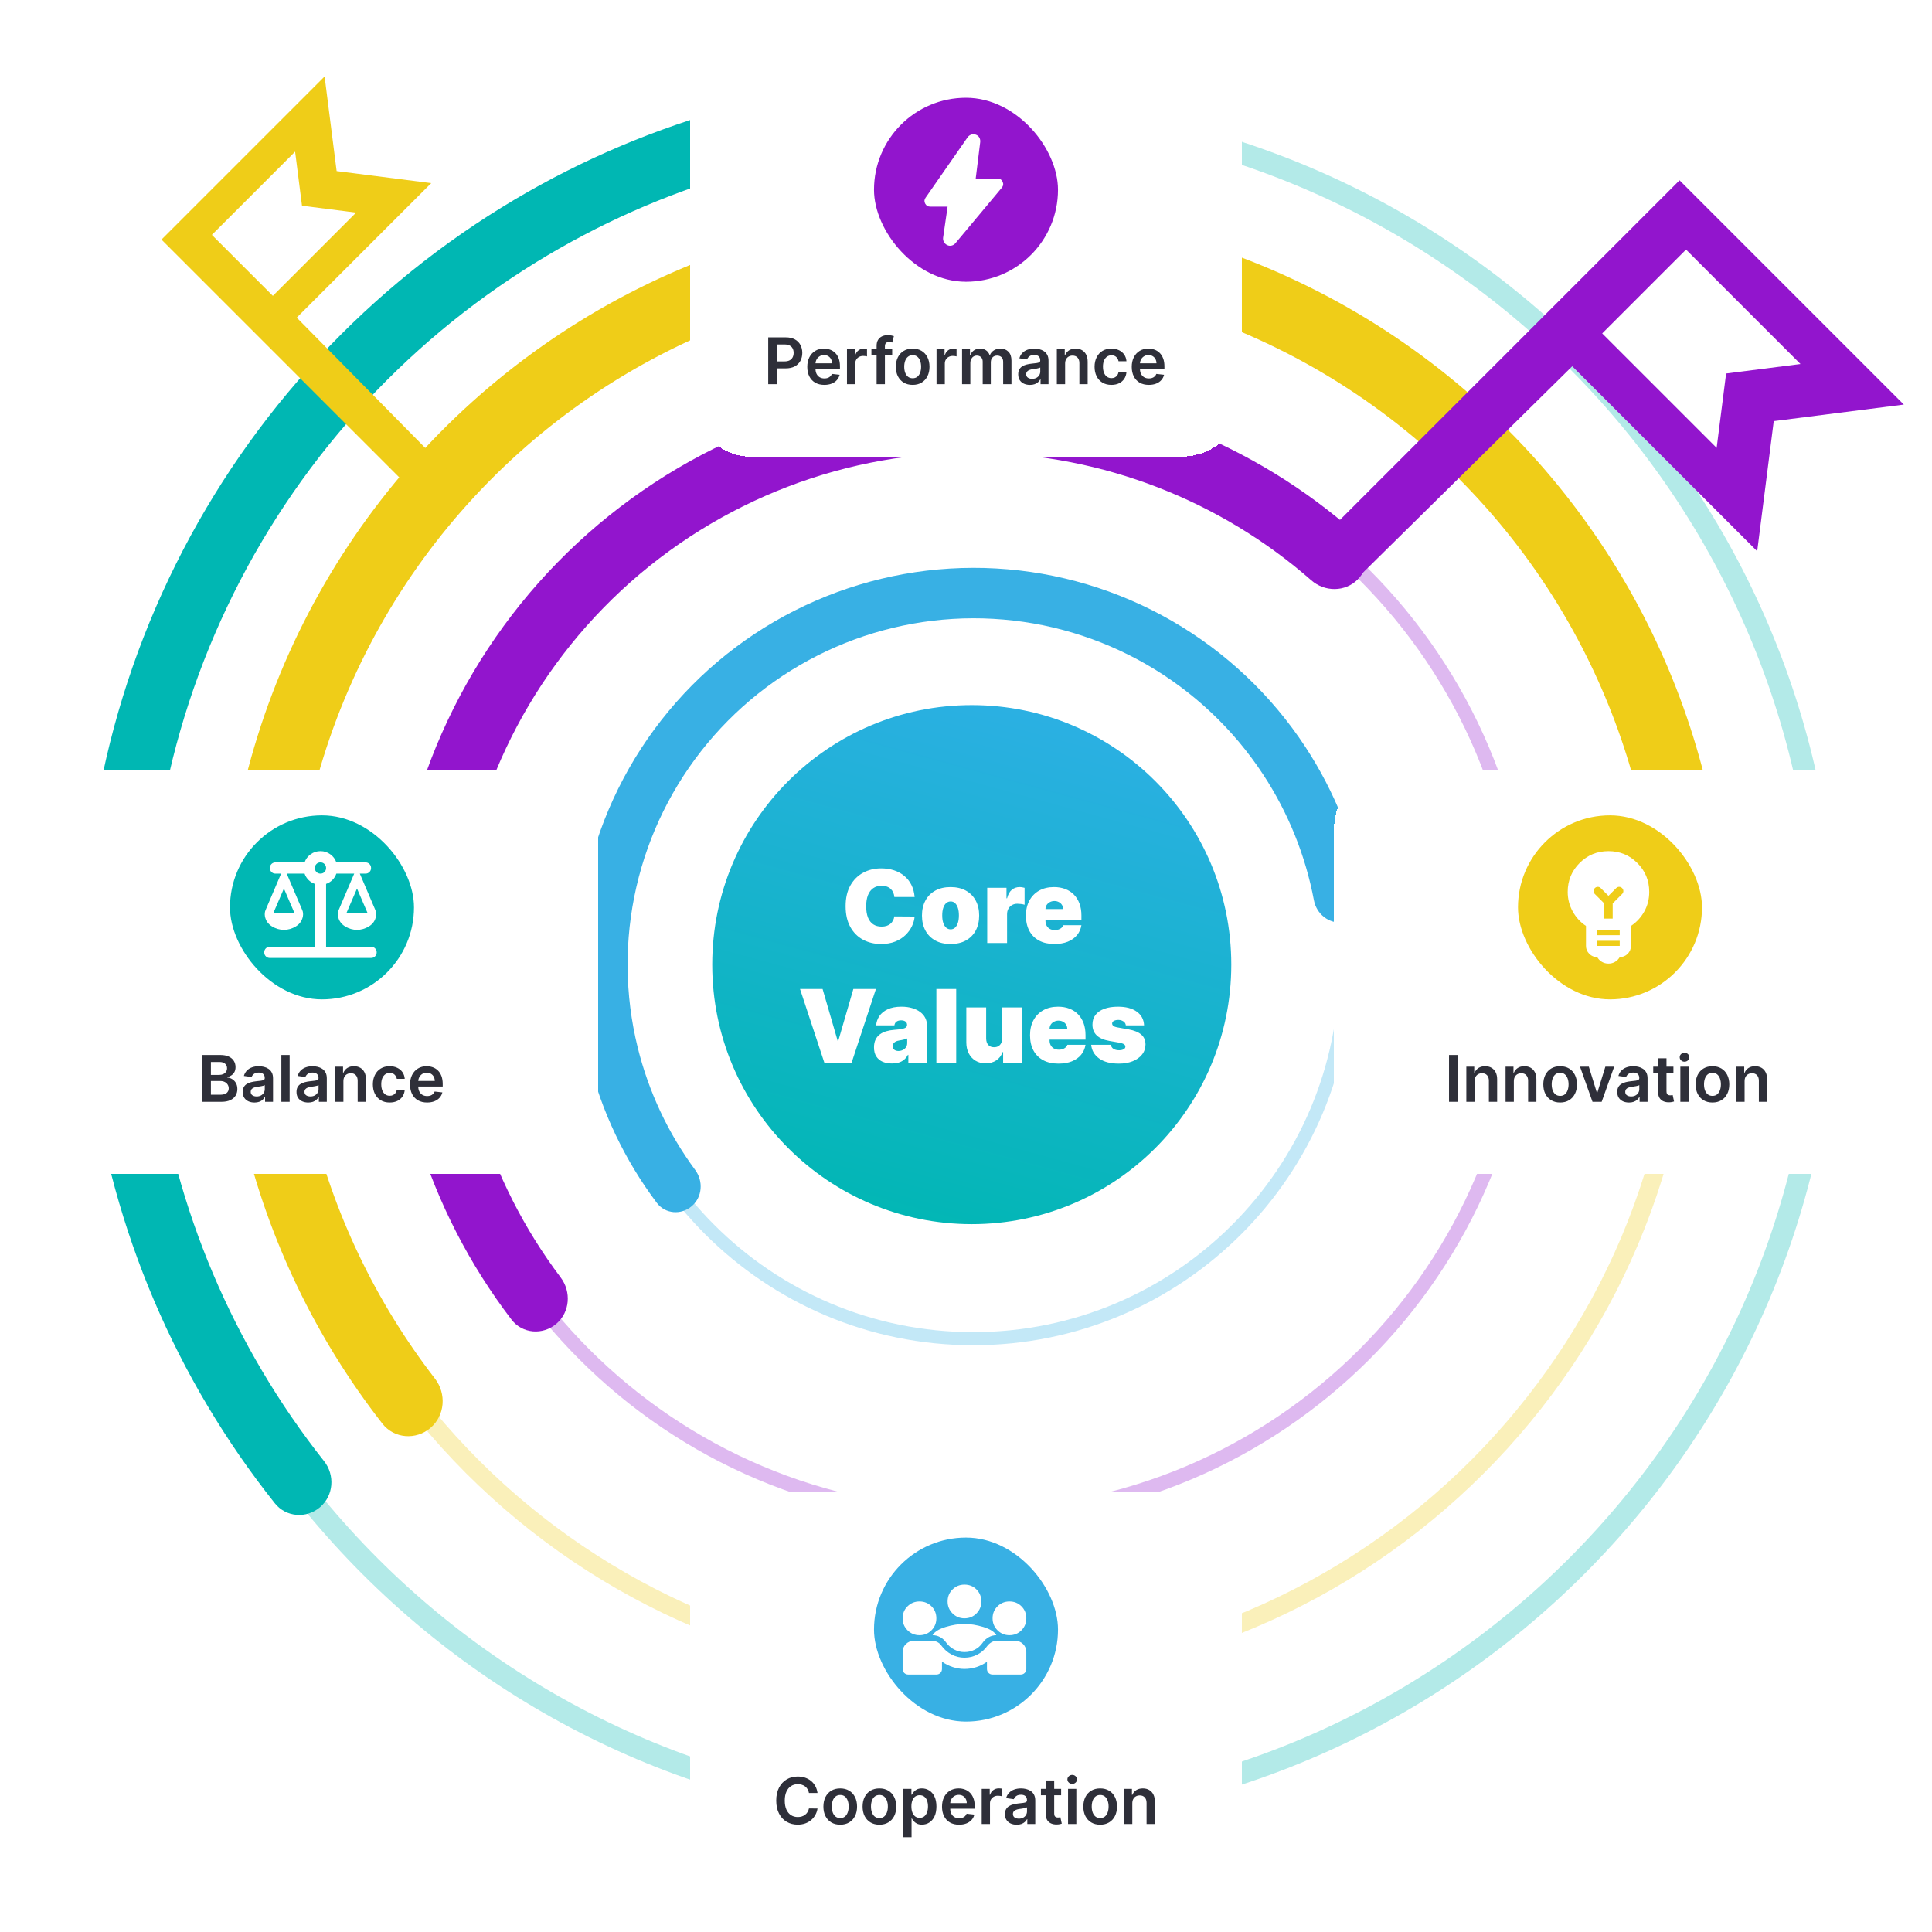<svg width="420" height="420" viewBox="0 0 420 420" fill="none" xmlns="http://www.w3.org/2000/svg">
<circle cx="211.253" cy="209.701" r="56.418" fill="url(#paint0_linear_7160_72576)"/>
<path d="M198.83 195H194.424C194.393 194.635 194.309 194.305 194.174 194.008C194.044 193.711 193.861 193.456 193.627 193.242C193.398 193.023 193.119 192.857 192.791 192.742C192.463 192.622 192.09 192.562 191.674 192.562C190.945 192.562 190.327 192.74 189.822 193.094C189.322 193.448 188.942 193.956 188.682 194.617C188.426 195.279 188.299 196.073 188.299 197C188.299 197.979 188.429 198.799 188.689 199.461C188.955 200.117 189.338 200.612 189.838 200.945C190.338 201.273 190.939 201.437 191.643 201.437C192.044 201.437 192.403 201.388 192.721 201.289C193.038 201.185 193.314 201.036 193.549 200.844C193.783 200.651 193.973 200.419 194.119 200.148C194.27 199.872 194.372 199.562 194.424 199.219L198.83 199.25C198.778 199.927 198.588 200.617 198.26 201.32C197.932 202.018 197.465 202.664 196.861 203.258C196.262 203.846 195.52 204.32 194.635 204.68C193.749 205.039 192.721 205.219 191.549 205.219C190.08 205.219 188.762 204.904 187.596 204.273C186.434 203.643 185.515 202.716 184.838 201.492C184.166 200.268 183.83 198.771 183.83 197C183.83 195.219 184.174 193.719 184.861 192.5C185.549 191.276 186.476 190.352 187.643 189.727C188.809 189.096 190.111 188.781 191.549 188.781C192.559 188.781 193.489 188.919 194.338 189.195C195.187 189.471 195.932 189.875 196.572 190.406C197.213 190.932 197.729 191.581 198.119 192.352C198.51 193.122 198.747 194.005 198.83 195ZM206.645 205.219C205.342 205.219 204.228 204.961 203.301 204.445C202.374 203.924 201.663 203.201 201.168 202.273C200.673 201.341 200.426 200.26 200.426 199.031C200.426 197.802 200.673 196.724 201.168 195.797C201.663 194.865 202.374 194.141 203.301 193.625C204.228 193.104 205.342 192.844 206.645 192.844C207.947 192.844 209.061 193.104 209.988 193.625C210.915 194.141 211.626 194.865 212.121 195.797C212.616 196.724 212.863 197.802 212.863 199.031C212.863 200.26 212.616 201.341 212.121 202.273C211.626 203.201 210.915 203.924 209.988 204.445C209.061 204.961 207.947 205.219 206.645 205.219ZM206.676 202.031C207.04 202.031 207.355 201.909 207.621 201.664C207.887 201.419 208.092 201.07 208.238 200.617C208.384 200.164 208.457 199.625 208.457 199C208.457 198.37 208.384 197.831 208.238 197.383C208.092 196.93 207.887 196.581 207.621 196.336C207.355 196.091 207.04 195.969 206.676 195.969C206.29 195.969 205.96 196.091 205.684 196.336C205.408 196.581 205.197 196.93 205.051 197.383C204.905 197.831 204.832 198.37 204.832 199C204.832 199.625 204.905 200.164 205.051 200.617C205.197 201.07 205.408 201.419 205.684 201.664C205.96 201.909 206.29 202.031 206.676 202.031ZM214.613 205V193H218.801V195.281H218.926C219.145 194.437 219.491 193.82 219.965 193.43C220.444 193.039 221.004 192.844 221.645 192.844C221.832 192.844 222.017 192.859 222.199 192.891C222.387 192.917 222.566 192.956 222.738 193.008V196.688C222.525 196.615 222.262 196.56 221.949 196.523C221.637 196.487 221.368 196.469 221.145 196.469C220.723 196.469 220.342 196.565 220.004 196.758C219.671 196.945 219.408 197.211 219.215 197.555C219.022 197.893 218.926 198.292 218.926 198.75V205H214.613ZM229.215 205.219C227.934 205.219 226.829 204.974 225.902 204.484C224.98 203.99 224.27 203.281 223.77 202.359C223.275 201.432 223.027 200.323 223.027 199.031C223.027 197.792 223.277 196.708 223.777 195.781C224.277 194.854 224.983 194.133 225.895 193.617C226.806 193.102 227.882 192.844 229.121 192.844C230.027 192.844 230.848 192.984 231.582 193.266C232.316 193.547 232.944 193.956 233.465 194.492C233.986 195.023 234.387 195.669 234.668 196.43C234.949 197.19 235.09 198.047 235.09 199V200H224.371V197.625H231.121C231.116 197.281 231.027 196.979 230.855 196.719C230.689 196.453 230.462 196.247 230.176 196.102C229.895 195.951 229.574 195.875 229.215 195.875C228.866 195.875 228.546 195.951 228.254 196.102C227.962 196.247 227.728 196.451 227.551 196.711C227.379 196.971 227.288 197.276 227.277 197.625V200.188C227.277 200.573 227.358 200.917 227.52 201.219C227.681 201.521 227.913 201.758 228.215 201.93C228.517 202.102 228.882 202.188 229.309 202.188C229.605 202.188 229.876 202.146 230.121 202.062C230.371 201.979 230.585 201.859 230.762 201.703C230.939 201.542 231.069 201.349 231.152 201.125H235.09C234.954 201.958 234.634 202.682 234.129 203.297C233.624 203.906 232.954 204.38 232.121 204.719C231.293 205.052 230.324 205.219 229.215 205.219ZM178.825 215L182.106 226.281H182.231L185.513 215H190.419L185.138 231H179.2L173.919 215H178.825ZM193.905 231.188C193.14 231.188 192.463 231.063 191.874 230.812C191.291 230.557 190.832 230.172 190.499 229.656C190.166 229.141 189.999 228.484 189.999 227.687C189.999 227.031 190.111 226.471 190.335 226.008C190.559 225.539 190.871 225.156 191.272 224.859C191.674 224.562 192.14 224.336 192.671 224.18C193.207 224.023 193.785 223.922 194.405 223.875C195.077 223.823 195.616 223.76 196.022 223.687C196.434 223.609 196.731 223.503 196.913 223.367C197.095 223.227 197.187 223.042 197.187 222.812V222.781C197.187 222.469 197.067 222.229 196.827 222.062C196.588 221.896 196.28 221.812 195.905 221.812C195.494 221.812 195.158 221.904 194.897 222.086C194.642 222.263 194.489 222.536 194.437 222.906H190.468C190.52 222.177 190.752 221.505 191.163 220.891C191.58 220.271 192.187 219.776 192.983 219.406C193.78 219.031 194.775 218.844 195.968 218.844C196.827 218.844 197.598 218.945 198.28 219.148C198.963 219.346 199.543 219.625 200.022 219.984C200.502 220.339 200.866 220.755 201.116 221.234C201.371 221.708 201.499 222.224 201.499 222.781V231H197.468V229.312H197.374C197.134 229.76 196.843 230.122 196.499 230.398C196.16 230.674 195.772 230.875 195.335 231C194.903 231.125 194.426 231.188 193.905 231.188ZM195.312 228.469C195.64 228.469 195.947 228.401 196.233 228.266C196.525 228.13 196.762 227.935 196.944 227.68C197.127 227.424 197.218 227.115 197.218 226.75V225.75C197.103 225.797 196.981 225.841 196.851 225.883C196.726 225.924 196.59 225.964 196.444 226C196.304 226.036 196.153 226.07 195.991 226.102C195.835 226.133 195.671 226.161 195.499 226.188C195.166 226.24 194.892 226.326 194.679 226.445C194.47 226.56 194.314 226.703 194.21 226.875C194.111 227.042 194.062 227.229 194.062 227.437C194.062 227.771 194.179 228.026 194.413 228.203C194.647 228.38 194.947 228.469 195.312 228.469ZM207.872 215V231H203.56V215H207.872ZM217.851 225.75V219H222.163V231H218.069V228.719H217.944C217.684 229.484 217.228 230.083 216.577 230.516C215.926 230.943 215.153 231.156 214.257 231.156C213.418 231.156 212.684 230.964 212.054 230.578C211.429 230.193 210.942 229.661 210.593 228.984C210.249 228.307 210.075 227.531 210.069 226.656V219H214.382V225.75C214.387 226.344 214.538 226.81 214.835 227.148C215.137 227.487 215.559 227.656 216.101 227.656C216.46 227.656 216.77 227.581 217.03 227.43C217.296 227.273 217.499 227.055 217.64 226.773C217.785 226.487 217.856 226.146 217.851 225.75ZM230.106 231.219C228.825 231.219 227.721 230.974 226.794 230.484C225.872 229.99 225.161 229.281 224.661 228.359C224.166 227.432 223.919 226.323 223.919 225.031C223.919 223.792 224.169 222.708 224.669 221.781C225.169 220.854 225.875 220.133 226.786 219.617C227.698 219.102 228.773 218.844 230.013 218.844C230.919 218.844 231.739 218.984 232.474 219.266C233.208 219.547 233.836 219.956 234.356 220.492C234.877 221.023 235.278 221.669 235.56 222.43C235.841 223.19 235.981 224.047 235.981 225V226H225.263V223.625H232.013C232.007 223.281 231.919 222.979 231.747 222.719C231.58 222.453 231.354 222.247 231.067 222.102C230.786 221.951 230.466 221.875 230.106 221.875C229.757 221.875 229.437 221.951 229.146 222.102C228.854 222.247 228.619 222.451 228.442 222.711C228.271 222.971 228.179 223.276 228.169 223.625V226.188C228.169 226.573 228.25 226.917 228.411 227.219C228.573 227.521 228.804 227.758 229.106 227.93C229.409 228.102 229.773 228.188 230.2 228.188C230.497 228.188 230.768 228.146 231.013 228.062C231.263 227.979 231.476 227.859 231.653 227.703C231.83 227.542 231.961 227.349 232.044 227.125H235.981C235.846 227.958 235.526 228.682 235.021 229.297C234.515 229.906 233.846 230.38 233.013 230.719C232.185 231.052 231.216 231.219 230.106 231.219ZM248.71 222.906H244.741C244.72 222.661 244.634 222.451 244.483 222.273C244.332 222.096 244.137 221.961 243.897 221.867C243.663 221.768 243.403 221.719 243.116 221.719C242.746 221.719 242.429 221.786 242.163 221.922C241.897 222.057 241.767 222.25 241.772 222.5C241.767 222.677 241.843 222.841 241.999 222.992C242.16 223.143 242.47 223.26 242.929 223.344L245.366 223.781C246.595 224.005 247.509 224.383 248.108 224.914C248.713 225.44 249.017 226.146 249.022 227.031C249.017 227.885 248.762 228.628 248.257 229.258C247.757 229.883 247.072 230.367 246.202 230.711C245.338 231.049 244.351 231.219 243.241 231.219C241.408 231.219 239.973 230.844 238.937 230.094C237.905 229.344 237.33 228.354 237.21 227.125H241.491C241.549 227.505 241.736 227.799 242.054 228.008C242.377 228.211 242.783 228.312 243.272 228.312C243.668 228.312 243.994 228.245 244.249 228.109C244.509 227.974 244.642 227.781 244.647 227.531C244.642 227.302 244.528 227.12 244.304 226.984C244.085 226.849 243.741 226.74 243.272 226.656L241.147 226.281C239.924 226.068 239.007 225.661 238.397 225.062C237.788 224.464 237.486 223.693 237.491 222.75C237.486 221.917 237.705 221.211 238.147 220.633C238.595 220.049 239.233 219.607 240.062 219.305C240.895 218.997 241.882 218.844 243.022 218.844C244.757 218.844 246.124 219.203 247.124 219.922C248.129 220.641 248.658 221.635 248.71 222.906Z" fill="white"/>
<path opacity="0.3" d="M333.23 209.698C333.23 276.751 278.872 331.109 211.819 331.109C144.766 331.109 90.409 276.751 90.409 209.698C90.409 142.645 144.766 88.288 211.819 88.288C278.872 88.288 333.23 142.645 333.23 209.698ZM93.488 209.698C93.488 275.051 146.467 328.03 211.819 328.03C277.172 328.03 330.151 275.051 330.151 209.698C330.151 144.346 277.172 91.367 211.819 91.367C146.467 91.367 93.488 144.346 93.488 209.698Z" fill="#9215CD"/>
<path opacity="0.3" d="M293.991 210.011C293.991 255.536 257.086 292.441 211.562 292.441C166.038 292.441 129.133 255.536 129.133 210.011C129.133 164.487 166.038 127.582 211.562 127.582C257.086 127.582 293.991 164.487 293.991 210.011ZM131.978 210.011C131.978 253.964 167.609 289.596 211.562 289.596C255.515 289.596 291.146 253.964 291.146 210.011C291.146 166.058 255.515 130.427 211.562 130.427C167.609 130.427 131.978 166.058 131.978 210.011Z" fill="#38B0E4"/>
<path d="M150.389 262.204C148.09 264.175 144.614 263.918 142.793 261.499C135.809 252.216 130.76 241.601 127.972 230.285C124.747 217.192 124.637 203.524 127.653 190.38C130.669 177.237 136.726 164.984 145.337 154.606C153.948 144.228 164.874 136.015 177.235 130.627C189.597 125.238 203.051 122.825 216.515 123.58C229.979 124.335 243.078 128.238 254.759 134.975C266.441 141.712 276.38 151.095 283.776 162.371C290.169 172.116 294.509 183.039 296.555 194.474C297.089 197.455 294.91 200.176 291.902 200.519C288.894 200.862 286.198 198.695 285.637 195.72C283.802 185.988 280.06 176.695 274.609 168.385C268.153 158.543 259.478 150.353 249.282 144.473C239.086 138.593 227.652 135.186 215.901 134.527C204.149 133.868 192.406 135.975 181.617 140.678C170.827 145.381 161.291 152.55 153.775 161.607C146.259 170.665 140.972 181.36 138.34 192.832C135.707 204.304 135.803 216.234 138.618 227.663C140.996 237.313 145.257 246.379 151.138 254.348C152.936 256.784 152.687 260.234 150.389 262.204Z" fill="#38B0E4"/>
<path d="M120.96 287.767C118.014 290.292 113.561 289.962 111.204 286.88C92.952 263.015 83.781 233.336 85.496 203.187C87.344 170.693 101.694 140.175 125.541 118.026C149.388 95.877 180.88 83.814 213.422 84.366C243.615 84.878 272.538 96.212 294.992 116.173C297.892 118.751 297.893 123.216 295.158 125.968C292.423 128.719 287.988 128.714 285.07 126.156C265.204 108.744 239.747 98.866 213.183 98.415C184.271 97.925 156.291 108.642 135.104 128.321C113.916 148.001 101.166 175.115 99.524 203.985C98.015 230.509 105.991 256.625 121.891 277.72C124.227 280.819 123.906 285.242 120.96 287.767Z" fill="#9215CD"/>
<path opacity="0.3" d="M368.388 209.66C368.388 296.061 298.347 366.102 211.947 366.102C125.546 366.102 55.505 296.061 55.505 209.66C55.505 123.26 125.546 53.219 211.947 53.219C298.347 53.219 368.388 123.26 368.388 209.66ZM59.472 209.66C59.472 293.87 127.737 362.135 211.947 362.135C296.156 362.135 364.421 293.87 364.421 209.66C364.421 125.451 296.156 57.186 211.947 57.186C127.737 57.186 59.472 125.451 59.472 209.66Z" fill="#EFCD18"/>
<path d="M93.589 310.411C90.437 313.113 85.677 312.758 83.123 309.485C68.666 290.96 58.353 269.511 52.922 246.589C46.913 221.225 47.055 194.791 53.337 169.494C59.619 144.196 71.858 120.766 89.033 101.159C106.209 81.552 127.824 66.336 152.075 56.779C176.326 47.222 202.51 43.602 228.445 46.221C254.379 48.839 279.311 57.62 301.162 71.831C323.014 86.043 341.151 105.272 354.061 127.917C365.728 148.382 372.82 171.1 374.888 194.507C375.253 198.643 372.015 202.149 367.867 202.324C363.72 202.499 360.235 199.275 359.851 195.142C357.896 174.13 351.481 153.745 341.001 135.363C329.278 114.8 312.808 97.338 292.966 84.434C273.124 71.529 250.484 63.555 226.934 61.178C203.385 58.8 179.608 62.087 157.587 70.766C135.565 79.444 115.938 93.261 100.342 111.065C84.745 128.869 73.631 150.145 67.927 173.116C62.223 196.088 62.094 220.091 67.551 243.123C72.429 263.713 81.645 282.994 94.55 299.691C97.089 302.975 96.741 307.709 93.589 310.411Z" fill="#EFCD18"/>
<path opacity="0.3" d="M399.406 209.393C399.406 313.119 315.32 397.205 211.594 397.205C107.868 397.205 23.782 313.119 23.782 209.393C23.782 105.667 107.868 21.581 211.594 21.581C315.32 21.581 399.406 105.667 399.406 209.393ZM28.545 209.393C28.545 310.488 110.499 392.442 211.594 392.442C312.689 392.442 394.643 310.488 394.643 209.393C394.643 108.298 312.689 26.344 211.594 26.344C110.499 26.344 28.545 108.298 28.545 209.393Z" fill="#00B7B3"/>
<path d="M69.575 327.649C66.624 330.179 62.169 329.845 59.749 326.802C38.267 299.788 24.471 267.423 19.89 233.126C14.998 196.5 20.826 159.242 36.669 125.859C52.511 92.477 77.689 64.401 109.155 45.03C138.62 26.89 172.417 17.111 206.928 16.67C210.816 16.62 213.891 19.86 213.798 23.747C213.705 27.633 210.477 30.694 206.59 30.755C174.8 31.254 143.683 40.306 116.535 57.019C87.387 74.963 64.063 100.971 49.388 131.895C34.712 162.819 29.313 197.334 33.845 231.262C38.065 262.862 50.73 292.691 70.446 317.633C72.857 320.683 72.527 325.119 69.575 327.649Z" fill="#00B7B3"/>
<path fill-rule="evenodd" clip-rule="evenodd" d="M373.185 97.366L375.243 81.195L391.411 79.138L366.529 54.257L348.303 72.484L373.185 97.366ZM365.118 39.193L413.877 87.952L385.597 91.55L381.998 119.831L341.791 79.624L295.335 125.437L287.105 117.207L365.118 39.193Z" fill="#9215CD"/>
<path fill-rule="evenodd" clip-rule="evenodd" d="M77.412 46.219L65.651 44.722L64.155 32.964L46.06 51.059L59.316 64.315L77.412 46.219ZM35.105 52.086L70.565 16.625L73.182 37.192L93.75 39.81L64.509 69.051L97.827 102.838L91.842 108.823L35.105 52.086Z" fill="#EFCD18"/>
<g filter="url(#filter0_d_7160_72576)">
<rect x="150" y="10" width="120" height="88" rx="13" fill="white" shape-rendering="crispEdges"/>
<rect x="190" y="20" width="39.999" height="39.999" rx="20" fill="#9215CD"/>
<mask id="mask0_7160_72576" style="mask-type:alpha" maskUnits="userSpaceOnUse" x="195" y="25" width="30" height="30">
<rect x="195" y="25.333" width="29.333" height="29.333" fill="#D9D9D9"/>
</mask>
<g mask="url(#mask0_7160_72576)">
<path d="M206 43.667H202.211C201.722 43.667 201.36 43.449 201.126 43.011C200.892 42.573 200.917 42.15 201.203 41.742L210.339 28.604C210.542 28.319 210.807 28.12 211.133 28.008C211.459 27.896 211.795 27.901 212.141 28.023C212.488 28.146 212.742 28.36 212.905 28.665C213.068 28.971 213.129 29.297 213.088 29.643L212.111 37.556H216.847C217.376 37.556 217.748 37.791 217.962 38.259C218.176 38.728 218.11 39.166 217.763 39.573L207.711 51.612C207.487 51.877 207.212 52.05 206.886 52.131C206.56 52.213 206.244 52.182 205.939 52.039C205.633 51.897 205.394 51.678 205.221 51.383C205.047 51.087 204.981 50.766 205.022 50.42L206 43.667Z" fill="white"/>
</g>
<path d="M167.004 82.268V72.086H170.822C171.605 72.086 172.261 72.232 172.791 72.523C173.325 72.815 173.728 73.216 173.999 73.726C174.274 74.234 174.412 74.81 174.412 75.457C174.412 76.109 174.274 76.689 173.999 77.197C173.724 77.704 173.318 78.103 172.781 78.395C172.244 78.683 171.583 78.827 170.798 78.827H168.267V77.311H170.549C171.006 77.311 171.381 77.231 171.673 77.072C171.964 76.913 172.18 76.694 172.319 76.416C172.461 76.138 172.533 75.818 172.533 75.457C172.533 75.095 172.461 74.777 172.319 74.502C172.18 74.227 171.963 74.013 171.668 73.861C171.376 73.705 171 73.627 170.539 73.627H168.849V82.268H167.004ZM179.206 82.417C178.44 82.417 177.779 82.258 177.222 81.939C176.669 81.618 176.243 81.164 175.944 80.577C175.646 79.987 175.497 79.293 175.497 78.494C175.497 77.709 175.646 77.019 175.944 76.426C176.246 75.829 176.667 75.365 177.207 75.034C177.747 74.699 178.382 74.532 179.111 74.532C179.582 74.532 180.026 74.608 180.444 74.76C180.865 74.91 181.236 75.142 181.557 75.457C181.882 75.771 182.137 76.172 182.323 76.66C182.509 77.144 182.601 77.72 182.601 78.39V78.942H176.342V77.728H180.876C180.873 77.384 180.798 77.077 180.653 76.809C180.507 76.537 180.303 76.323 180.041 76.167C179.782 76.012 179.481 75.934 179.136 75.934C178.768 75.934 178.445 76.023 178.167 76.202C177.888 76.378 177.671 76.61 177.515 76.898C177.363 77.183 177.285 77.496 177.282 77.838V78.897C177.282 79.341 177.363 79.722 177.525 80.04C177.688 80.355 177.915 80.597 178.206 80.766C178.498 80.932 178.84 81.015 179.231 81.015C179.492 81.015 179.729 80.978 179.942 80.905C180.154 80.829 180.338 80.718 180.493 80.572C180.649 80.426 180.767 80.246 180.846 80.03L182.527 80.219C182.421 80.663 182.219 81.051 181.92 81.383C181.625 81.711 181.247 81.966 180.787 82.148C180.326 82.327 179.799 82.417 179.206 82.417ZM184.124 82.268V74.631H185.869V75.904H185.949C186.088 75.463 186.326 75.123 186.664 74.885C187.006 74.643 187.395 74.522 187.833 74.522C187.932 74.522 188.043 74.527 188.166 74.537C188.292 74.543 188.396 74.555 188.479 74.572V76.227C188.403 76.201 188.282 76.177 188.116 76.157C187.954 76.134 187.796 76.123 187.644 76.123C187.316 76.123 187.021 76.194 186.759 76.337C186.5 76.476 186.297 76.67 186.147 76.918C185.998 77.167 185.924 77.453 185.924 77.778V82.268H184.124ZM193.953 74.631V76.023H189.439V74.631H193.953ZM190.567 82.268V73.91C190.567 73.397 190.673 72.969 190.885 72.628C191.101 72.286 191.389 72.031 191.75 71.862C192.112 71.693 192.513 71.609 192.953 71.609C193.265 71.609 193.542 71.633 193.784 71.683C194.026 71.733 194.205 71.778 194.321 71.817L193.963 73.209C193.886 73.186 193.79 73.163 193.674 73.14C193.558 73.113 193.429 73.1 193.287 73.1C192.952 73.1 192.715 73.181 192.576 73.344C192.44 73.503 192.372 73.731 192.372 74.03V82.268H190.567ZM198.406 82.417C197.66 82.417 197.014 82.253 196.467 81.924C195.92 81.596 195.496 81.137 195.194 80.547C194.896 79.957 194.747 79.268 194.747 78.479C194.747 77.69 194.896 76.999 195.194 76.406C195.496 75.813 195.92 75.352 196.467 75.024C197.014 74.696 197.66 74.532 198.406 74.532C199.152 74.532 199.798 74.696 200.345 75.024C200.892 75.352 201.314 75.813 201.613 76.406C201.914 76.999 202.065 77.69 202.065 78.479C202.065 79.268 201.914 79.957 201.613 80.547C201.314 81.137 200.892 81.596 200.345 81.924C199.798 82.253 199.152 82.417 198.406 82.417ZM198.416 80.975C198.82 80.975 199.158 80.864 199.43 80.642C199.702 80.416 199.904 80.115 200.037 79.737C200.173 79.359 200.241 78.938 200.241 78.474C200.241 78.007 200.173 77.584 200.037 77.207C199.904 76.825 199.702 76.522 199.43 76.297C199.158 76.071 198.82 75.959 198.416 75.959C198.002 75.959 197.657 76.071 197.382 76.297C197.11 76.522 196.906 76.825 196.77 77.207C196.638 77.584 196.572 78.007 196.572 78.474C196.572 78.938 196.638 79.359 196.77 79.737C196.906 80.115 197.11 80.416 197.382 80.642C197.657 80.864 198.002 80.975 198.416 80.975ZM203.593 82.268V74.631H205.338V75.904H205.417C205.556 75.463 205.795 75.123 206.133 74.885C206.475 74.643 206.864 74.522 207.301 74.522C207.401 74.522 207.512 74.527 207.635 74.537C207.761 74.543 207.865 74.555 207.948 74.572V76.227C207.872 76.201 207.751 76.177 207.585 76.157C207.422 76.134 207.265 76.123 207.113 76.123C206.784 76.123 206.489 76.194 206.228 76.337C205.969 76.476 205.765 76.67 205.616 76.918C205.467 77.167 205.392 77.453 205.392 77.778V82.268H203.593ZM209.143 82.268V74.631H210.864V75.929H210.953C211.112 75.491 211.376 75.15 211.744 74.905C212.112 74.656 212.551 74.532 213.061 74.532C213.578 74.532 214.014 74.658 214.369 74.91C214.727 75.158 214.978 75.498 215.124 75.929H215.204C215.373 75.505 215.658 75.166 216.059 74.915C216.463 74.659 216.942 74.532 217.496 74.532C218.198 74.532 218.772 74.754 219.216 75.198C219.66 75.642 219.882 76.29 219.882 77.142V82.268H218.077V77.42C218.077 76.946 217.951 76.6 217.7 76.381C217.448 76.159 217.139 76.048 216.775 76.048C216.341 76.048 216.001 76.184 215.756 76.456C215.514 76.724 215.393 77.074 215.393 77.505V82.268H213.628V77.346C213.628 76.951 213.509 76.636 213.27 76.401C213.035 76.166 212.726 76.048 212.345 76.048C212.087 76.048 211.851 76.114 211.639 76.247C211.427 76.376 211.258 76.56 211.132 76.799C211.006 77.034 210.943 77.309 210.943 77.624V82.268H209.143ZM223.905 82.422C223.421 82.422 222.986 82.335 222.598 82.163C222.213 81.987 221.908 81.729 221.683 81.388C221.461 81.046 221.35 80.625 221.35 80.125C221.35 79.694 221.43 79.338 221.589 79.056C221.748 78.774 221.965 78.549 222.24 78.38C222.515 78.211 222.825 78.083 223.17 77.997C223.518 77.907 223.877 77.843 224.248 77.803C224.696 77.757 225.059 77.715 225.337 77.679C225.616 77.639 225.818 77.579 225.944 77.5C226.073 77.417 226.138 77.289 226.138 77.117V77.087C226.138 76.713 226.027 76.423 225.805 76.217C225.582 76.012 225.263 75.909 224.845 75.909C224.404 75.909 224.055 76.005 223.796 76.197C223.541 76.389 223.368 76.617 223.279 76.878L221.599 76.64C221.731 76.176 221.95 75.788 222.255 75.476C222.56 75.162 222.933 74.926 223.373 74.77C223.814 74.611 224.301 74.532 224.835 74.532C225.203 74.532 225.569 74.575 225.934 74.661C226.298 74.747 226.631 74.89 226.933 75.089C227.235 75.284 227.477 75.551 227.659 75.889C227.845 76.227 227.937 76.65 227.937 77.157V82.268H226.207V81.219H226.148C226.038 81.431 225.884 81.63 225.685 81.815C225.49 81.998 225.243 82.145 224.944 82.258C224.649 82.367 224.303 82.422 223.905 82.422ZM224.373 81.099C224.734 81.099 225.047 81.028 225.312 80.885C225.577 80.74 225.781 80.547 225.924 80.309C226.07 80.07 226.143 79.81 226.143 79.528V78.628C226.086 78.675 225.99 78.718 225.854 78.758C225.722 78.797 225.573 78.832 225.407 78.862C225.241 78.892 225.077 78.918 224.915 78.942C224.752 78.965 224.611 78.985 224.492 79.001C224.224 79.038 223.983 79.097 223.771 79.18C223.559 79.263 223.392 79.379 223.269 79.528C223.146 79.674 223.085 79.863 223.085 80.095C223.085 80.426 223.206 80.677 223.448 80.846C223.69 81.015 223.998 81.099 224.373 81.099ZM231.547 77.793V82.268H229.747V74.631H231.467V75.929H231.557C231.732 75.501 232.012 75.162 232.397 74.91C232.785 74.658 233.264 74.532 233.834 74.532C234.361 74.532 234.82 74.644 235.211 74.87C235.605 75.095 235.91 75.422 236.126 75.849C236.344 76.277 236.452 76.796 236.449 77.405V82.268H234.649V77.684C234.649 77.173 234.516 76.774 234.251 76.486C233.989 76.197 233.626 76.053 233.162 76.053C232.848 76.053 232.568 76.123 232.322 76.262C232.08 76.398 231.89 76.595 231.751 76.853C231.615 77.112 231.547 77.425 231.547 77.793ZM241.609 82.417C240.847 82.417 240.192 82.249 239.645 81.915C239.102 81.58 238.683 81.118 238.388 80.528C238.096 79.934 237.95 79.251 237.95 78.479C237.95 77.704 238.099 77.019 238.398 76.426C238.696 75.829 239.117 75.365 239.66 75.034C240.207 74.699 240.854 74.532 241.599 74.532C242.219 74.532 242.768 74.646 243.245 74.875C243.725 75.1 244.108 75.42 244.393 75.834C244.678 76.245 244.841 76.726 244.881 77.276H243.16C243.091 76.908 242.925 76.602 242.663 76.356C242.405 76.108 242.058 75.984 241.624 75.984C241.256 75.984 240.933 76.083 240.655 76.282C240.376 76.477 240.159 76.759 240.003 77.127C239.851 77.495 239.775 77.936 239.775 78.449C239.775 78.97 239.851 79.417 240.003 79.792C240.156 80.163 240.37 80.45 240.645 80.652C240.923 80.851 241.25 80.95 241.624 80.95C241.889 80.95 242.126 80.9 242.335 80.801C242.547 80.698 242.724 80.551 242.867 80.359C243.01 80.166 243.107 79.933 243.16 79.657H244.881C244.837 80.198 244.678 80.677 244.403 81.094C244.128 81.509 243.754 81.833 243.28 82.069C242.806 82.301 242.249 82.417 241.609 82.417ZM249.739 82.417C248.973 82.417 248.312 82.258 247.755 81.939C247.202 81.618 246.776 81.164 246.478 80.577C246.179 79.987 246.03 79.293 246.03 78.494C246.03 77.709 246.179 77.019 246.478 76.426C246.779 75.829 247.2 75.365 247.74 75.034C248.281 74.699 248.915 74.532 249.645 74.532C250.115 74.532 250.559 74.608 250.977 74.76C251.398 74.91 251.769 75.142 252.091 75.457C252.415 75.771 252.671 76.172 252.856 76.66C253.042 77.144 253.135 77.72 253.135 78.39V78.942H246.875V77.728H251.409C251.406 77.384 251.332 77.077 251.186 76.809C251.04 76.537 250.836 76.323 250.574 76.167C250.316 76.012 250.014 75.934 249.669 75.934C249.301 75.934 248.978 76.023 248.7 76.202C248.422 76.378 248.204 76.61 248.049 76.898C247.896 77.183 247.818 77.496 247.815 77.838V78.897C247.815 79.341 247.896 79.722 248.059 80.04C248.221 80.355 248.448 80.597 248.74 80.766C249.031 80.932 249.373 81.015 249.764 81.015C250.026 81.015 250.263 80.978 250.475 80.905C250.687 80.829 250.871 80.718 251.027 80.572C251.182 80.426 251.3 80.246 251.38 80.03L253.06 80.219C252.954 80.663 252.752 81.051 252.453 81.383C252.158 81.711 251.781 81.966 251.32 82.148C250.859 82.327 250.332 82.417 249.739 82.417Z" fill="#2E2F39"/>
</g>
<g filter="url(#filter1_d_7160_72576)">
<rect x="290" y="166" width="120" height="88" rx="13" fill="white" shape-rendering="crispEdges"/>
<rect x="330" y="176" width="40" height="40" rx="20" fill="#EFCD18"/>
<mask id="mask1_7160_72576" style="mask-type:alpha" maskUnits="userSpaceOnUse" x="335" y="181" width="30" height="30">
<rect x="335" y="181.334" width="29.333" height="29.333" fill="#D9D9D9"/>
</mask>
<g mask="url(#mask1_7160_72576)">
<path d="M349.667 208.224C349.137 208.224 348.658 208.096 348.231 207.842C347.803 207.587 347.467 207.246 347.222 206.818C346.55 206.818 345.975 206.579 345.496 206.1C345.017 205.621 344.778 205.046 344.778 204.374V200.035C343.576 199.24 342.614 198.191 341.89 196.888C341.167 195.584 340.806 194.168 340.806 192.64C340.806 190.176 341.666 188.083 343.388 186.361C345.109 184.64 347.202 183.779 349.667 183.779C352.132 183.779 354.225 184.64 355.946 186.361C357.667 188.083 358.528 190.176 358.528 192.64C358.528 194.209 358.166 195.635 357.443 196.918C356.72 198.202 355.758 199.24 354.556 200.035V204.374C354.556 205.046 354.316 205.621 353.838 206.1C353.359 206.579 352.783 206.818 352.111 206.818C351.867 207.246 351.531 207.587 351.103 207.842C350.675 208.096 350.196 208.224 349.667 208.224ZM347.222 204.374H352.111V203.274H347.222V204.374ZM347.222 202.052H352.111V200.89H347.222V202.052ZM350.583 198.446V195.146L352.631 193.099C352.814 192.915 352.906 192.702 352.906 192.457C352.906 192.213 352.814 191.999 352.631 191.815C352.447 191.632 352.233 191.54 351.989 191.54C351.745 191.54 351.531 191.632 351.347 191.815L349.667 193.496L347.986 191.815C347.803 191.632 347.589 191.54 347.345 191.54C347.1 191.54 346.886 191.632 346.703 191.815C346.52 191.999 346.428 192.213 346.428 192.457C346.428 192.702 346.52 192.915 346.703 193.099L348.75 195.146V198.446H350.583Z" fill="white"/>
</g>
<path d="M316.849 228.088V238.27H315.004V228.088H316.849ZM320.566 233.795V238.27H318.767V230.633H320.487V231.931H320.576C320.752 231.503 321.032 231.163 321.416 230.912C321.804 230.66 322.283 230.534 322.853 230.534C323.38 230.534 323.839 230.646 324.23 230.872C324.625 231.097 324.93 231.424 325.145 231.851C325.364 232.279 325.472 232.797 325.468 233.407V238.27H323.669V233.686C323.669 233.175 323.536 232.776 323.271 232.488C323.009 232.199 322.646 232.055 322.182 232.055C321.867 232.055 321.587 232.125 321.342 232.264C321.1 232.4 320.909 232.597 320.77 232.855C320.634 233.114 320.566 233.427 320.566 233.795ZM329.097 233.795V238.27H327.298V230.633H329.018V231.931H329.107C329.283 231.503 329.563 231.163 329.948 230.912C330.335 230.66 330.814 230.534 331.384 230.534C331.911 230.534 332.37 230.646 332.762 230.872C333.156 231.097 333.461 231.424 333.676 231.851C333.895 232.279 334.003 232.797 333.999 233.407V238.27H332.2V233.686C332.2 233.175 332.067 232.776 331.802 232.488C331.54 232.199 331.177 232.055 330.713 232.055C330.398 232.055 330.118 232.125 329.873 232.264C329.631 232.4 329.441 232.597 329.301 232.855C329.165 233.114 329.097 233.427 329.097 233.795ZM339.16 238.419C338.414 238.419 337.768 238.255 337.221 237.926C336.674 237.598 336.25 237.139 335.948 236.549C335.65 235.959 335.501 235.27 335.501 234.481C335.501 233.692 335.65 233.001 335.948 232.408C336.25 231.815 336.674 231.354 337.221 231.026C337.768 230.698 338.414 230.534 339.16 230.534C339.906 230.534 340.552 230.698 341.099 231.026C341.646 231.354 342.068 231.815 342.367 232.408C342.668 233.001 342.819 233.692 342.819 234.481C342.819 235.27 342.668 235.959 342.367 236.549C342.068 237.139 341.646 237.598 341.099 237.926C340.552 238.255 339.906 238.419 339.16 238.419ZM339.17 236.977C339.574 236.977 339.912 236.866 340.184 236.644C340.456 236.418 340.658 236.117 340.791 235.739C340.927 235.361 340.994 234.94 340.994 234.476C340.994 234.009 340.927 233.586 340.791 233.208C340.658 232.827 340.456 232.524 340.184 232.299C339.912 232.073 339.574 231.961 339.17 231.961C338.756 231.961 338.411 232.073 338.136 232.299C337.864 232.524 337.66 232.827 337.524 233.208C337.392 233.586 337.325 234.009 337.325 234.476C337.325 234.94 337.392 235.361 337.524 235.739C337.66 236.117 337.864 236.418 338.136 236.644C338.411 236.866 338.756 236.977 339.17 236.977ZM350.908 230.633L348.188 238.27H346.2L343.48 230.633H345.399L347.154 236.306H347.234L348.994 230.633H350.908ZM354.132 238.424C353.648 238.424 353.212 238.337 352.824 238.165C352.44 237.989 352.135 237.731 351.91 237.39C351.688 237.048 351.577 236.627 351.577 236.127C351.577 235.696 351.656 235.34 351.815 235.058C351.974 234.776 352.191 234.551 352.466 234.382C352.742 234.213 353.051 234.085 353.396 233.999C353.744 233.909 354.104 233.845 354.475 233.805C354.922 233.759 355.285 233.717 355.564 233.681C355.842 233.641 356.044 233.581 356.17 233.502C356.3 233.419 356.364 233.291 356.364 233.119V233.089C356.364 232.715 356.253 232.425 356.031 232.219C355.809 232.014 355.489 231.911 355.072 231.911C354.631 231.911 354.281 232.007 354.023 232.199C353.767 232.391 353.595 232.618 353.506 232.88L351.825 232.642C351.958 232.178 352.176 231.79 352.481 231.478C352.786 231.163 353.159 230.928 353.6 230.772C354.041 230.613 354.528 230.534 355.062 230.534C355.43 230.534 355.796 230.577 356.16 230.663C356.525 230.749 356.858 230.892 357.16 231.091C357.461 231.286 357.703 231.553 357.885 231.891C358.071 232.229 358.164 232.652 358.164 233.159V238.27H356.434V237.221H356.374C356.265 237.433 356.111 237.632 355.912 237.817C355.716 237.999 355.469 238.147 355.171 238.26C354.876 238.369 354.53 238.424 354.132 238.424ZM354.599 237.101C354.961 237.101 355.274 237.03 355.539 236.887C355.804 236.742 356.008 236.549 356.15 236.311C356.296 236.072 356.369 235.812 356.369 235.53V234.63C356.313 234.677 356.217 234.72 356.081 234.76C355.948 234.799 355.799 234.834 355.633 234.864C355.468 234.894 355.304 234.92 355.141 234.944C354.979 234.967 354.838 234.987 354.719 235.003C354.45 235.04 354.21 235.099 353.998 235.182C353.786 235.265 353.618 235.381 353.496 235.53C353.373 235.676 353.312 235.865 353.312 236.097C353.312 236.428 353.433 236.679 353.675 236.848C353.916 237.017 354.225 237.101 354.599 237.101ZM363.787 230.633V232.025H359.397V230.633H363.787ZM360.481 228.804H362.28V235.973C362.28 236.215 362.317 236.4 362.39 236.529C362.466 236.655 362.565 236.742 362.688 236.788C362.811 236.834 362.947 236.858 363.096 236.858C363.208 236.858 363.311 236.849 363.404 236.833C363.5 236.816 363.573 236.801 363.623 236.788L363.926 238.195C363.83 238.228 363.692 238.265 363.513 238.304C363.338 238.344 363.122 238.367 362.867 238.374C362.416 238.387 362.01 238.319 361.649 238.17C361.288 238.018 361.001 237.782 360.789 237.464C360.58 237.146 360.477 236.748 360.481 236.271V228.804ZM365.292 238.27V230.633H367.092V238.27H365.292ZM366.197 229.549C365.912 229.549 365.666 229.455 365.461 229.266C365.255 229.074 365.153 228.843 365.153 228.575C365.153 228.303 365.255 228.073 365.461 227.884C365.666 227.692 365.912 227.596 366.197 227.596C366.485 227.596 366.73 227.692 366.933 227.884C367.138 228.073 367.241 228.303 367.241 228.575C367.241 228.843 367.138 229.074 366.933 229.266C366.73 229.455 366.485 229.549 366.197 229.549ZM372.273 238.419C371.528 238.419 370.881 238.255 370.334 237.926C369.787 237.598 369.363 237.139 369.062 236.549C368.763 235.959 368.614 235.27 368.614 234.481C368.614 233.692 368.763 233.001 369.062 232.408C369.363 231.815 369.787 231.354 370.334 231.026C370.881 230.698 371.528 230.534 372.273 230.534C373.019 230.534 373.665 230.698 374.212 231.026C374.759 231.354 375.182 231.815 375.48 232.408C375.782 233.001 375.932 233.692 375.932 234.481C375.932 235.27 375.782 235.959 375.48 236.549C375.182 237.139 374.759 237.598 374.212 237.926C373.665 238.255 373.019 238.419 372.273 238.419ZM372.283 236.977C372.688 236.977 373.026 236.866 373.297 236.644C373.569 236.418 373.771 236.117 373.904 235.739C374.04 235.361 374.108 234.94 374.108 234.476C374.108 234.009 374.04 233.586 373.904 233.208C373.771 232.827 373.569 232.524 373.297 232.299C373.026 232.073 372.688 231.961 372.283 231.961C371.869 231.961 371.524 232.073 371.249 232.299C370.977 232.524 370.773 232.827 370.638 233.208C370.505 233.586 370.439 234.009 370.439 234.476C370.439 234.94 370.505 235.361 370.638 235.739C370.773 236.117 370.977 236.418 371.249 236.644C371.524 236.866 371.869 236.977 372.283 236.977ZM379.26 233.795V238.27H377.46V230.633H379.18V231.931H379.27C379.445 231.503 379.725 231.163 380.11 230.912C380.498 230.66 380.976 230.534 381.547 230.534C382.074 230.534 382.533 230.646 382.924 230.872C383.318 231.097 383.623 231.424 383.838 231.851C384.057 232.279 384.165 232.797 384.162 233.407V238.27H382.362V233.686C382.362 233.175 382.229 232.776 381.964 232.488C381.702 232.199 381.339 232.055 380.875 232.055C380.56 232.055 380.28 232.125 380.035 232.264C379.793 232.4 379.603 232.597 379.463 232.855C379.328 233.114 379.26 233.427 379.26 233.795Z" fill="#2E2F39"/>
</g>
<g filter="url(#filter2_d_7160_72576)">
<rect x="10" y="166" width="120" height="88" rx="13" fill="white" shape-rendering="crispEdges"/>
<rect x="50" y="176" width="40" height="40" rx="20" fill="#00B7B3"/>
<mask id="mask2_7160_72576" style="mask-type:alpha" maskUnits="userSpaceOnUse" x="55" y="181" width="30" height="30">
<rect x="55" y="181.334" width="29.333" height="29.333" fill="#D9D9D9"/>
</mask>
<g mask="url(#mask2_7160_72576)">
<path d="M58.667 207.002C58.32 207.002 58.03 206.884 57.796 206.65C57.562 206.416 57.444 206.126 57.444 205.779C57.444 205.433 57.562 205.143 57.796 204.908C58.03 204.674 58.32 204.557 58.667 204.557H68.444V190.899C67.915 190.715 67.456 190.43 67.069 190.043C66.682 189.656 66.397 189.198 66.214 188.668H62.333L65.694 196.552C65.796 196.776 65.857 197.005 65.878 197.239C65.898 197.473 65.888 197.713 65.847 197.957C65.664 198.894 65.16 199.617 64.335 200.127C63.51 200.636 62.639 200.89 61.722 200.89C60.805 200.89 59.935 200.636 59.11 200.127C58.285 199.617 57.78 198.894 57.597 197.957C57.556 197.713 57.546 197.473 57.567 197.239C57.587 197.005 57.648 196.776 57.75 196.552L61.111 188.668H59.889C59.542 188.668 59.252 188.551 59.018 188.317C58.784 188.083 58.667 187.792 58.667 187.446C58.667 187.1 58.784 186.809 59.018 186.575C59.252 186.341 59.542 186.224 59.889 186.224H66.214C66.458 185.511 66.896 184.925 67.528 184.467C68.159 184.008 68.872 183.779 69.667 183.779C70.461 183.779 71.174 184.008 71.805 184.467C72.437 184.925 72.875 185.511 73.119 186.224H79.444C79.791 186.224 80.081 186.341 80.315 186.575C80.549 186.809 80.667 187.1 80.667 187.446C80.667 187.792 80.549 188.083 80.315 188.317C80.081 188.551 79.791 188.668 79.444 188.668H78.222L81.583 196.552C81.685 196.776 81.746 197.005 81.767 197.239C81.787 197.473 81.777 197.713 81.736 197.957C81.553 198.894 81.049 199.617 80.224 200.127C79.398 200.636 78.528 200.89 77.611 200.89C76.694 200.89 75.823 200.636 74.999 200.127C74.174 199.617 73.669 198.894 73.486 197.957C73.445 197.713 73.435 197.473 73.455 197.239C73.476 197.005 73.537 196.776 73.639 196.552L77 188.668H73.119C72.936 189.198 72.651 189.656 72.264 190.043C71.877 190.43 71.418 190.715 70.889 190.899V204.557H80.667C81.013 204.557 81.303 204.674 81.537 204.908C81.772 205.143 81.889 205.433 81.889 205.779C81.889 206.126 81.772 206.416 81.537 206.65C81.303 206.884 81.013 207.002 80.667 207.002H58.667ZM75.319 197.224H79.903L77.611 191.907L75.319 197.224ZM59.43 197.224H64.014L61.722 191.907L59.43 197.224ZM69.667 188.668C70.013 188.668 70.303 188.551 70.537 188.317C70.772 188.083 70.889 187.792 70.889 187.446C70.889 187.1 70.772 186.809 70.537 186.575C70.303 186.341 70.013 186.224 69.667 186.224C69.32 186.224 69.03 186.341 68.796 186.575C68.561 186.809 68.444 187.1 68.444 187.446C68.444 187.792 68.561 188.083 68.796 188.317C69.03 188.551 69.32 188.668 69.667 188.668Z" fill="white"/>
</g>
<path d="M44.004 238.27V228.088H47.902C48.638 228.088 49.249 228.204 49.736 228.436C50.227 228.664 50.593 228.978 50.835 229.375C51.081 229.773 51.203 230.224 51.203 230.728C51.203 231.142 51.124 231.497 50.965 231.792C50.805 232.083 50.592 232.32 50.323 232.502C50.055 232.685 49.755 232.816 49.423 232.895V232.995C49.785 233.015 50.131 233.126 50.462 233.328C50.797 233.527 51.071 233.808 51.283 234.173C51.495 234.538 51.601 234.978 51.601 235.495C51.601 236.022 51.473 236.496 51.218 236.917C50.963 237.335 50.578 237.665 50.065 237.907C49.551 238.149 48.905 238.27 48.126 238.27H44.004ZM45.849 236.728H47.832C48.502 236.728 48.984 236.601 49.279 236.346C49.577 236.087 49.727 235.756 49.727 235.351C49.727 235.05 49.652 234.778 49.503 234.536C49.354 234.291 49.142 234.098 48.867 233.959C48.591 233.817 48.263 233.745 47.882 233.745H45.849V236.728ZM45.849 232.418H47.673C47.992 232.418 48.278 232.36 48.533 232.244C48.789 232.125 48.989 231.957 49.135 231.742C49.284 231.523 49.359 231.265 49.359 230.966C49.359 230.572 49.219 230.247 48.941 229.992C48.666 229.737 48.257 229.609 47.713 229.609H45.849V232.418ZM55.323 238.424C54.839 238.424 54.404 238.337 54.016 238.165C53.631 237.989 53.326 237.731 53.101 237.39C52.879 237.048 52.768 236.627 52.768 236.127C52.768 235.696 52.847 235.34 53.007 235.058C53.166 234.776 53.383 234.551 53.658 234.382C53.933 234.213 54.243 234.085 54.587 233.999C54.935 233.909 55.295 233.845 55.666 233.805C56.114 233.759 56.477 233.717 56.755 233.681C57.034 233.641 57.236 233.581 57.362 233.502C57.491 233.419 57.556 233.291 57.556 233.119V233.089C57.556 232.715 57.444 232.425 57.222 232.219C57 232.014 56.681 231.911 56.263 231.911C55.822 231.911 55.472 232.007 55.214 232.199C54.959 232.391 54.786 232.618 54.697 232.88L53.017 232.642C53.149 232.178 53.368 231.79 53.673 231.478C53.978 231.163 54.351 230.928 54.791 230.772C55.232 230.613 55.719 230.534 56.253 230.534C56.621 230.534 56.987 230.577 57.352 230.663C57.716 230.749 58.049 230.892 58.351 231.091C58.653 231.286 58.895 231.553 59.077 231.891C59.263 232.229 59.355 232.652 59.355 233.159V238.27H57.625V237.221H57.566C57.456 237.433 57.302 237.632 57.103 237.817C56.908 237.999 56.661 238.147 56.362 238.26C56.067 238.369 55.721 238.424 55.323 238.424ZM55.791 237.101C56.152 237.101 56.465 237.03 56.73 236.887C56.995 236.742 57.199 236.549 57.342 236.311C57.488 236.072 57.56 235.812 57.56 235.53V234.63C57.504 234.677 57.408 234.72 57.272 234.76C57.14 234.799 56.99 234.834 56.825 234.864C56.659 234.894 56.495 234.92 56.333 234.944C56.17 234.967 56.029 234.987 55.91 235.003C55.642 235.04 55.401 235.099 55.189 235.182C54.977 235.265 54.81 235.381 54.687 235.53C54.564 235.676 54.503 235.865 54.503 236.097C54.503 236.428 54.624 236.679 54.866 236.848C55.108 237.017 55.416 237.101 55.791 237.101ZM62.965 228.088V238.27H61.165V228.088H62.965ZM67.013 238.424C66.529 238.424 66.093 238.337 65.705 238.165C65.321 237.989 65.016 237.731 64.79 237.39C64.568 237.048 64.457 236.627 64.457 236.127C64.457 235.696 64.537 235.34 64.696 235.058C64.855 234.776 65.072 234.551 65.347 234.382C65.622 234.213 65.932 234.085 66.277 233.999C66.625 233.909 66.985 233.845 67.356 233.805C67.803 233.759 68.166 233.717 68.445 233.681C68.723 233.641 68.925 233.581 69.051 233.502C69.18 233.419 69.245 233.291 69.245 233.119V233.089C69.245 232.715 69.134 232.425 68.912 232.219C68.69 232.014 68.37 231.911 67.952 231.911C67.512 231.911 67.162 232.007 66.903 232.199C66.648 232.391 66.476 232.618 66.386 232.88L64.706 232.642C64.838 232.178 65.057 231.79 65.362 231.478C65.667 231.163 66.04 230.928 66.481 230.772C66.922 230.613 67.409 230.534 67.942 230.534C68.31 230.534 68.677 230.577 69.041 230.663C69.406 230.749 69.739 230.892 70.04 231.091C70.342 231.286 70.584 231.553 70.766 231.891C70.952 232.229 71.045 232.652 71.045 233.159V238.27H69.315V237.221H69.255C69.146 237.433 68.992 237.632 68.793 237.817C68.597 237.999 68.35 238.147 68.052 238.26C67.757 238.369 67.41 238.424 67.013 238.424ZM67.48 237.101C67.841 237.101 68.155 237.03 68.42 236.887C68.685 236.742 68.889 236.549 69.031 236.311C69.177 236.072 69.25 235.812 69.25 235.53V234.63C69.194 234.677 69.097 234.72 68.962 234.76C68.829 234.799 68.68 234.834 68.514 234.864C68.349 234.894 68.184 234.92 68.022 234.944C67.86 234.967 67.719 234.987 67.599 235.003C67.331 235.04 67.091 235.099 66.879 235.182C66.666 235.265 66.499 235.381 66.376 235.53C66.254 235.676 66.192 235.865 66.192 236.097C66.192 236.428 66.313 236.679 66.555 236.848C66.797 237.017 67.106 237.101 67.48 237.101ZM74.654 233.795V238.27H72.854V230.633H74.575V231.931H74.664C74.84 231.503 75.12 231.163 75.504 230.912C75.892 230.66 76.371 230.534 76.941 230.534C77.468 230.534 77.927 230.646 78.318 230.872C78.713 231.097 79.017 231.424 79.233 231.851C79.452 232.279 79.559 232.797 79.556 233.407V238.27H77.756V233.686C77.756 233.175 77.624 232.776 77.359 232.488C77.097 232.199 76.734 232.055 76.27 232.055C75.955 232.055 75.675 232.125 75.43 232.264C75.188 232.4 74.997 232.597 74.858 232.855C74.722 233.114 74.654 233.427 74.654 233.795ZM84.717 238.419C83.954 238.419 83.3 238.251 82.753 237.917C82.209 237.582 81.79 237.119 81.495 236.529C81.203 235.936 81.058 235.253 81.058 234.481C81.058 233.706 81.207 233.021 81.505 232.428C81.803 231.831 82.224 231.367 82.768 231.036C83.315 230.701 83.961 230.534 84.707 230.534C85.326 230.534 85.875 230.648 86.352 230.877C86.833 231.102 87.216 231.422 87.501 231.836C87.786 232.247 87.948 232.728 87.988 233.278H86.268C86.198 232.91 86.032 232.604 85.771 232.358C85.512 232.11 85.166 231.985 84.731 231.985C84.364 231.985 84.04 232.085 83.762 232.284C83.484 232.479 83.267 232.761 83.111 233.129C82.958 233.497 82.882 233.938 82.882 234.451C82.882 234.972 82.958 235.419 83.111 235.794C83.263 236.165 83.477 236.452 83.752 236.654C84.031 236.853 84.357 236.952 84.731 236.952C84.997 236.952 85.234 236.902 85.442 236.803C85.655 236.7 85.832 236.553 85.974 236.36C86.117 236.168 86.215 235.935 86.268 235.659H87.988C87.945 236.2 87.786 236.679 87.511 237.096C87.236 237.511 86.861 237.835 86.387 238.071C85.913 238.303 85.356 238.419 84.717 238.419ZM92.846 238.419C92.081 238.419 91.42 238.26 90.863 237.941C90.309 237.62 89.883 237.166 89.585 236.579C89.287 235.989 89.138 235.295 89.138 234.496C89.138 233.711 89.287 233.021 89.585 232.428C89.887 231.831 90.308 231.367 90.848 231.036C91.388 230.701 92.023 230.534 92.752 230.534C93.223 230.534 93.667 230.61 94.084 230.762C94.505 230.912 94.876 231.144 95.198 231.458C95.523 231.773 95.778 232.174 95.964 232.662C96.149 233.145 96.242 233.722 96.242 234.392V234.944H89.983V233.73H94.517C94.514 233.386 94.439 233.079 94.293 232.811C94.147 232.539 93.944 232.325 93.682 232.169C93.423 232.014 93.121 231.936 92.777 231.936C92.409 231.936 92.086 232.025 91.807 232.204C91.529 232.38 91.312 232.612 91.156 232.9C91.004 233.185 90.926 233.498 90.922 233.84V234.899C90.922 235.343 91.004 235.724 91.166 236.042C91.328 236.357 91.555 236.599 91.847 236.768C92.139 236.934 92.48 237.017 92.871 237.017C93.133 237.017 93.37 236.98 93.582 236.907C93.794 236.831 93.978 236.72 94.134 236.574C94.29 236.428 94.407 236.248 94.487 236.032L96.167 236.221C96.061 236.665 95.859 237.053 95.561 237.385C95.266 237.713 94.888 237.968 94.427 238.15C93.967 238.329 93.44 238.419 92.846 238.419Z" fill="#2E2F39"/>
</g>
<g filter="url(#filter3_d_7160_72576)">
<rect x="150" y="323" width="120" height="88" rx="13" fill="white" shape-rendering="crispEdges"/>
<rect x="190" y="333" width="40" height="40" rx="20" fill="#38B0E4"/>
<mask id="mask3_7160_72576" style="mask-type:alpha" maskUnits="userSpaceOnUse" x="195" y="338" width="30" height="30">
<rect x="195" y="338.334" width="29.333" height="29.333" fill="#D9D9D9"/>
</mask>
<g mask="url(#mask3_7160_72576)">
<path d="M196.223 361.556V357.889C196.223 357.197 196.462 356.616 196.941 356.148C197.419 355.679 197.995 355.445 198.667 355.445H202.67C203.077 355.445 203.464 355.547 203.831 355.75C204.198 355.954 204.493 356.229 204.717 356.575C205.308 357.37 206.036 357.991 206.902 358.439C207.768 358.887 208.689 359.112 209.667 359.112C210.665 359.112 211.597 358.887 212.463 358.439C213.329 357.991 214.047 357.37 214.617 356.575C214.882 356.229 215.193 355.954 215.549 355.75C215.906 355.547 216.277 355.445 216.664 355.445H220.667C221.36 355.445 221.94 355.679 222.409 356.148C222.877 356.616 223.112 357.197 223.112 357.889V361.556C223.112 361.902 222.994 362.193 222.76 362.427C222.526 362.661 222.236 362.778 221.889 362.778H215.778C215.432 362.778 215.142 362.661 214.907 362.427C214.673 362.193 214.556 361.902 214.556 361.556V359.998C213.843 360.507 213.074 360.894 212.249 361.159C211.424 361.424 210.563 361.556 209.667 361.556C208.791 361.556 207.936 361.418 207.1 361.143C206.265 360.868 205.491 360.476 204.778 359.967V361.556C204.778 361.902 204.661 362.193 204.427 362.427C204.193 362.661 203.902 362.778 203.556 362.778H197.445C197.099 362.778 196.808 362.661 196.574 362.427C196.34 362.193 196.223 361.902 196.223 361.556ZM209.667 357.889C208.893 357.889 208.16 357.711 207.467 357.355C206.775 356.998 206.194 356.504 205.725 355.873C205.379 355.363 204.946 354.961 204.427 354.666C203.907 354.37 203.342 354.223 202.731 354.223C203.179 353.469 204.126 352.873 205.573 352.435C207.019 351.997 208.384 351.778 209.667 351.778C210.95 351.778 212.315 351.997 213.762 352.435C215.208 352.873 216.155 353.469 216.603 354.223C216.012 354.223 215.452 354.37 214.923 354.666C214.393 354.961 213.955 355.363 213.609 355.873C213.161 356.525 212.59 357.024 211.898 357.37C211.205 357.716 210.462 357.889 209.667 357.889ZM199.889 354.223C198.871 354.223 198.005 353.866 197.292 353.153C196.579 352.44 196.223 351.575 196.223 350.556C196.223 349.517 196.579 348.646 197.292 347.943C198.005 347.241 198.871 346.889 199.889 346.889C200.928 346.889 201.799 347.241 202.502 347.943C203.205 348.646 203.556 349.517 203.556 350.556C203.556 351.575 203.205 352.44 202.502 353.153C201.799 353.866 200.928 354.223 199.889 354.223ZM219.445 354.223C218.426 354.223 217.561 353.866 216.848 353.153C216.135 352.44 215.778 351.575 215.778 350.556C215.778 349.517 216.135 348.646 216.848 347.943C217.561 347.241 218.426 346.889 219.445 346.889C220.484 346.889 221.355 347.241 222.057 347.943C222.76 348.646 223.112 349.517 223.112 350.556C223.112 351.575 222.76 352.44 222.057 353.153C221.355 353.866 220.484 354.223 219.445 354.223ZM209.667 350.556C208.649 350.556 207.783 350.2 207.07 349.487C206.357 348.774 206 347.908 206 346.889C206 345.85 206.357 344.98 207.07 344.277C207.783 343.574 208.649 343.223 209.667 343.223C210.706 343.223 211.577 343.574 212.28 344.277C212.982 344.98 213.334 345.85 213.334 346.889C213.334 347.908 212.982 348.774 212.28 349.487C211.577 350.2 210.706 350.556 209.667 350.556Z" fill="white"/>
</g>
<path d="M177.719 388.523H175.86C175.807 388.218 175.709 387.948 175.567 387.713C175.424 387.474 175.247 387.272 175.035 387.106C174.823 386.94 174.581 386.816 174.309 386.733C174.04 386.647 173.75 386.604 173.439 386.604C172.885 386.604 172.395 386.743 171.967 387.022C171.54 387.297 171.205 387.701 170.963 388.235C170.721 388.765 170.6 389.413 170.6 390.179C170.6 390.958 170.721 391.614 170.963 392.147C171.208 392.678 171.543 393.079 171.967 393.35C172.395 393.619 172.884 393.753 173.434 393.753C173.739 393.753 174.024 393.713 174.289 393.634C174.558 393.551 174.798 393.43 175.01 393.271C175.225 393.112 175.406 392.916 175.552 392.684C175.701 392.452 175.804 392.187 175.86 391.889L177.719 391.899C177.65 392.383 177.499 392.837 177.267 393.261C177.038 393.685 176.738 394.06 176.367 394.385C175.996 394.706 175.562 394.958 175.065 395.14C174.567 395.319 174.016 395.409 173.409 395.409C172.514 395.409 171.715 395.202 171.013 394.787C170.31 394.373 169.757 393.775 169.352 392.993C168.948 392.21 168.746 391.272 168.746 390.179C168.746 389.082 168.95 388.144 169.357 387.365C169.765 386.583 170.32 385.984 171.023 385.57C171.725 385.156 172.521 384.949 173.409 384.949C173.976 384.949 174.503 385.028 174.99 385.187C175.477 385.346 175.911 385.58 176.293 385.888C176.674 386.193 176.987 386.568 177.232 387.012C177.481 387.453 177.643 387.956 177.719 388.523ZM182.66 395.419C181.914 395.419 181.268 395.255 180.721 394.926C180.174 394.598 179.75 394.139 179.448 393.549C179.15 392.959 179.001 392.27 179.001 391.481C179.001 390.692 179.15 390.001 179.448 389.408C179.75 388.815 180.174 388.354 180.721 388.026C181.268 387.698 181.914 387.534 182.66 387.534C183.406 387.534 184.052 387.698 184.599 388.026C185.146 388.354 185.568 388.815 185.867 389.408C186.168 390.001 186.319 390.692 186.319 391.481C186.319 392.27 186.168 392.959 185.867 393.549C185.568 394.139 185.146 394.598 184.599 394.926C184.052 395.255 183.406 395.419 182.66 395.419ZM182.67 393.977C183.074 393.977 183.412 393.866 183.684 393.644C183.956 393.418 184.158 393.117 184.291 392.739C184.427 392.361 184.494 391.94 184.494 391.476C184.494 391.009 184.427 390.586 184.291 390.208C184.158 389.827 183.956 389.524 183.684 389.299C183.412 389.073 183.074 388.961 182.67 388.961C182.256 388.961 181.911 389.073 181.636 389.299C181.364 389.524 181.16 389.827 181.024 390.208C180.892 390.586 180.825 391.009 180.825 391.476C180.825 391.94 180.892 392.361 181.024 392.739C181.16 393.117 181.364 393.418 181.636 393.644C181.911 393.866 182.256 393.977 182.67 393.977ZM191.178 395.419C190.432 395.419 189.786 395.255 189.239 394.926C188.692 394.598 188.268 394.139 187.966 393.549C187.668 392.959 187.518 392.27 187.518 391.481C187.518 390.692 187.668 390.001 187.966 389.408C188.268 388.815 188.692 388.354 189.239 388.026C189.786 387.698 190.432 387.534 191.178 387.534C191.923 387.534 192.57 387.698 193.116 388.026C193.663 388.354 194.086 388.815 194.384 389.408C194.686 390.001 194.837 390.692 194.837 391.481C194.837 392.27 194.686 392.959 194.384 393.549C194.086 394.139 193.663 394.598 193.116 394.926C192.57 395.255 191.923 395.419 191.178 395.419ZM191.188 393.977C191.592 393.977 191.93 393.866 192.202 393.644C192.473 393.418 192.676 393.117 192.808 392.739C192.944 392.361 193.012 391.94 193.012 391.476C193.012 391.009 192.944 390.586 192.808 390.208C192.676 389.827 192.473 389.524 192.202 389.299C191.93 389.073 191.592 388.961 191.188 388.961C190.773 388.961 190.429 389.073 190.153 389.299C189.882 389.524 189.678 389.827 189.542 390.208C189.409 390.586 189.343 391.009 189.343 391.476C189.343 391.94 189.409 392.361 189.542 392.739C189.678 393.117 189.882 393.418 190.153 393.644C190.429 393.866 190.773 393.977 191.188 393.977ZM196.364 398.133V387.633H198.134V388.896H198.238C198.331 388.71 198.462 388.513 198.631 388.304C198.8 388.092 199.029 387.912 199.317 387.762C199.606 387.61 199.974 387.534 200.421 387.534C201.011 387.534 201.543 387.685 202.017 387.986C202.494 388.284 202.872 388.727 203.15 389.314C203.432 389.897 203.573 390.613 203.573 391.461C203.573 392.3 203.435 393.012 203.16 393.599C202.885 394.186 202.511 394.633 202.037 394.941C201.563 395.25 201.026 395.404 200.426 395.404C199.988 395.404 199.626 395.331 199.337 395.185C199.049 395.039 198.817 394.864 198.641 394.658C198.469 394.449 198.335 394.252 198.238 394.066H198.164V398.133H196.364ZM198.129 391.451C198.129 391.945 198.199 392.378 198.338 392.749C198.48 393.12 198.684 393.41 198.949 393.619C199.218 393.824 199.543 393.927 199.924 393.927C200.322 393.927 200.655 393.821 200.923 393.609C201.192 393.394 201.394 393.1 201.53 392.729C201.669 392.355 201.738 391.929 201.738 391.451C201.738 390.977 201.671 390.556 201.535 390.189C201.399 389.821 201.197 389.532 200.928 389.324C200.66 389.115 200.325 389.01 199.924 389.01C199.539 389.01 199.213 389.111 198.944 389.314C198.676 389.516 198.472 389.799 198.333 390.164C198.197 390.528 198.129 390.958 198.129 391.451ZM208.495 395.419C207.729 395.419 207.068 395.26 206.511 394.941C205.958 394.62 205.532 394.166 205.233 393.579C204.935 392.989 204.786 392.295 204.786 391.496C204.786 390.711 204.935 390.021 205.233 389.428C205.535 388.831 205.956 388.367 206.496 388.036C207.037 387.701 207.671 387.534 208.4 387.534C208.871 387.534 209.315 387.61 209.733 387.762C210.154 387.912 210.525 388.144 210.846 388.458C211.171 388.773 211.426 389.174 211.612 389.662C211.798 390.145 211.89 390.722 211.89 391.392V391.944H205.631V390.73H210.165C210.162 390.386 210.087 390.079 209.942 389.811C209.796 389.539 209.592 389.325 209.33 389.169C209.072 389.014 208.77 388.936 208.425 388.936C208.057 388.936 207.734 389.025 207.456 389.204C207.177 389.38 206.96 389.612 206.805 389.9C206.652 390.185 206.574 390.498 206.571 390.84V391.899C206.571 392.343 206.652 392.724 206.814 393.042C206.977 393.357 207.204 393.599 207.496 393.768C207.787 393.934 208.129 394.017 208.52 394.017C208.782 394.017 209.019 393.98 209.231 393.907C209.443 393.831 209.627 393.72 209.782 393.574C209.938 393.428 210.056 393.248 210.135 393.032L211.816 393.221C211.71 393.665 211.508 394.053 211.209 394.385C210.914 394.713 210.537 394.968 210.076 395.15C209.615 395.329 209.088 395.419 208.495 395.419ZM213.413 395.27V387.633H215.158V388.906H215.238C215.377 388.465 215.615 388.125 215.953 387.887C216.295 387.645 216.684 387.524 217.122 387.524C217.221 387.524 217.332 387.529 217.455 387.539C217.581 387.545 217.685 387.557 217.768 387.574V389.229C217.692 389.203 217.571 389.179 217.405 389.159C217.243 389.136 217.085 389.125 216.933 389.125C216.605 389.125 216.31 389.196 216.048 389.338C215.789 389.478 215.586 389.672 215.436 389.92C215.287 390.169 215.213 390.455 215.213 390.78V395.27H213.413ZM221.025 395.424C220.541 395.424 220.105 395.337 219.717 395.165C219.333 394.989 219.028 394.731 218.802 394.39C218.58 394.048 218.469 393.627 218.469 393.127C218.469 392.696 218.549 392.34 218.708 392.058C218.867 391.776 219.084 391.551 219.359 391.382C219.634 391.213 219.944 391.085 220.289 390.999C220.637 390.909 220.996 390.845 221.368 390.805C221.815 390.759 222.178 390.717 222.456 390.681C222.735 390.641 222.937 390.581 223.063 390.502C223.192 390.419 223.257 390.291 223.257 390.119V390.089C223.257 389.715 223.146 389.425 222.924 389.219C222.702 389.014 222.382 388.911 221.964 388.911C221.523 388.911 221.174 389.007 220.915 389.199C220.66 389.391 220.488 389.618 220.398 389.88L218.718 389.642C218.85 389.178 219.069 388.79 219.374 388.478C219.679 388.163 220.052 387.928 220.493 387.772C220.933 387.613 221.421 387.534 221.954 387.534C222.322 387.534 222.688 387.577 223.053 387.663C223.417 387.749 223.751 387.892 224.052 388.091C224.354 388.286 224.596 388.553 224.778 388.891C224.964 389.229 225.056 389.652 225.056 390.159V395.27H223.326V394.221H223.267C223.157 394.433 223.003 394.632 222.804 394.817C222.609 394.999 222.362 395.147 222.064 395.26C221.769 395.369 221.422 395.424 221.025 395.424ZM221.492 394.101C221.853 394.101 222.166 394.03 222.431 393.887C222.697 393.742 222.9 393.549 223.043 393.311C223.189 393.072 223.262 392.812 223.262 392.53V391.63C223.205 391.677 223.109 391.72 222.973 391.76C222.841 391.799 222.692 391.834 222.526 391.864C222.36 391.894 222.196 391.92 222.034 391.944C221.871 391.967 221.73 391.987 221.611 392.003C221.343 392.04 221.102 392.099 220.89 392.182C220.678 392.265 220.511 392.381 220.388 392.53C220.266 392.676 220.204 392.865 220.204 393.097C220.204 393.428 220.325 393.679 220.567 393.848C220.809 394.017 221.117 394.101 221.492 394.101ZM230.679 387.633V389.025H226.289V387.633H230.679ZM227.373 385.804H229.173V392.973C229.173 393.215 229.209 393.4 229.282 393.529C229.359 393.655 229.458 393.742 229.581 393.788C229.703 393.834 229.839 393.858 229.988 393.858C230.101 393.858 230.204 393.849 230.297 393.833C230.393 393.816 230.466 393.801 230.515 393.788L230.819 395.195C230.722 395.228 230.585 395.265 230.406 395.304C230.23 395.344 230.015 395.367 229.76 395.374C229.309 395.387 228.903 395.319 228.542 395.17C228.18 395.018 227.894 394.782 227.681 394.464C227.473 394.146 227.37 393.748 227.373 393.271V385.804ZM232.184 395.27V387.633H233.984V395.27H232.184ZM233.089 386.549C232.804 386.549 232.559 386.455 232.354 386.266C232.148 386.074 232.045 385.843 232.045 385.575C232.045 385.303 232.148 385.073 232.354 384.884C232.559 384.692 232.804 384.596 233.089 384.596C233.378 384.596 233.623 384.692 233.825 384.884C234.031 385.073 234.133 385.303 234.133 385.575C234.133 385.843 234.031 386.074 233.825 386.266C233.623 386.455 233.378 386.549 233.089 386.549ZM239.166 395.419C238.42 395.419 237.774 395.255 237.227 394.926C236.68 394.598 236.256 394.139 235.954 393.549C235.656 392.959 235.507 392.27 235.507 391.481C235.507 390.692 235.656 390.001 235.954 389.408C236.256 388.815 236.68 388.354 237.227 388.026C237.774 387.698 238.42 387.534 239.166 387.534C239.912 387.534 240.558 387.698 241.105 388.026C241.652 388.354 242.074 388.815 242.373 389.408C242.674 390.001 242.825 390.692 242.825 391.481C242.825 392.27 242.674 392.959 242.373 393.549C242.074 394.139 241.652 394.598 241.105 394.926C240.558 395.255 239.912 395.419 239.166 395.419ZM239.176 393.977C239.58 393.977 239.918 393.866 240.19 393.644C240.462 393.418 240.664 393.117 240.797 392.739C240.932 392.361 241 391.94 241 391.476C241 391.009 240.932 390.586 240.797 390.208C240.664 389.827 240.462 389.524 240.19 389.299C239.918 389.073 239.58 388.961 239.176 388.961C238.761 388.961 238.417 389.073 238.142 389.299C237.87 389.524 237.666 389.827 237.53 390.208C237.398 390.586 237.331 391.009 237.331 391.476C237.331 391.94 237.398 392.361 237.53 392.739C237.666 393.117 237.87 393.418 238.142 393.644C238.417 393.866 238.761 393.977 239.176 393.977ZM246.152 390.795V395.27H244.352V387.633H246.073V388.931H246.162C246.338 388.503 246.618 388.163 247.002 387.912C247.39 387.66 247.869 387.534 248.439 387.534C248.966 387.534 249.425 387.646 249.816 387.872C250.211 388.097 250.516 388.424 250.731 388.851C250.95 389.279 251.057 389.797 251.054 390.407V395.27H249.254V390.686C249.254 390.175 249.122 389.776 248.857 389.488C248.595 389.199 248.232 389.055 247.768 389.055C247.453 389.055 247.173 389.125 246.928 389.264C246.686 389.4 246.495 389.597 246.356 389.855C246.22 390.114 246.152 390.427 246.152 390.795Z" fill="#2E2F39"/>
</g>
<defs>
<filter id="filter0_d_7160_72576" x="144.985" y="6.239" width="130.03" height="98.03" filterUnits="userSpaceOnUse" color-interpolation-filters="sRGB">
<feFlood flood-opacity="0" result="BackgroundImageFix"/>
<feColorMatrix in="SourceAlpha" type="matrix" values="0 0 0 0 0 0 0 0 0 0 0 0 0 0 0 0 0 0 127 0" result="hardAlpha"/>
<feOffset dy="1.254"/>
<feGaussianBlur stdDeviation="2.507"/>
<feComposite in2="hardAlpha" operator="out"/>
<feColorMatrix type="matrix" values="0 0 0 0 0 0 0 0 0 0 0 0 0 0 0 0 0 0 0.1 0"/>
<feBlend mode="normal" in2="BackgroundImageFix" result="effect1_dropShadow_7160_72576"/>
<feBlend mode="normal" in="SourceGraphic" in2="effect1_dropShadow_7160_72576" result="shape"/>
</filter>
<filter id="filter1_d_7160_72576" x="284.985" y="162.239" width="130.03" height="98.03" filterUnits="userSpaceOnUse" color-interpolation-filters="sRGB">
<feFlood flood-opacity="0" result="BackgroundImageFix"/>
<feColorMatrix in="SourceAlpha" type="matrix" values="0 0 0 0 0 0 0 0 0 0 0 0 0 0 0 0 0 0 127 0" result="hardAlpha"/>
<feOffset dy="1.254"/>
<feGaussianBlur stdDeviation="2.507"/>
<feComposite in2="hardAlpha" operator="out"/>
<feColorMatrix type="matrix" values="0 0 0 0 0 0 0 0 0 0 0 0 0 0 0 0 0 0 0.1 0"/>
<feBlend mode="normal" in2="BackgroundImageFix" result="effect1_dropShadow_7160_72576"/>
<feBlend mode="normal" in="SourceGraphic" in2="effect1_dropShadow_7160_72576" result="shape"/>
</filter>
<filter id="filter2_d_7160_72576" x="4.985" y="162.239" width="130.03" height="98.03" filterUnits="userSpaceOnUse" color-interpolation-filters="sRGB">
<feFlood flood-opacity="0" result="BackgroundImageFix"/>
<feColorMatrix in="SourceAlpha" type="matrix" values="0 0 0 0 0 0 0 0 0 0 0 0 0 0 0 0 0 0 127 0" result="hardAlpha"/>
<feOffset dy="1.254"/>
<feGaussianBlur stdDeviation="2.507"/>
<feComposite in2="hardAlpha" operator="out"/>
<feColorMatrix type="matrix" values="0 0 0 0 0 0 0 0 0 0 0 0 0 0 0 0 0 0 0.1 0"/>
<feBlend mode="normal" in2="BackgroundImageFix" result="effect1_dropShadow_7160_72576"/>
<feBlend mode="normal" in="SourceGraphic" in2="effect1_dropShadow_7160_72576" result="shape"/>
</filter>
<filter id="filter3_d_7160_72576" x="144.985" y="319.239" width="130.03" height="98.03" filterUnits="userSpaceOnUse" color-interpolation-filters="sRGB">
<feFlood flood-opacity="0" result="BackgroundImageFix"/>
<feColorMatrix in="SourceAlpha" type="matrix" values="0 0 0 0 0 0 0 0 0 0 0 0 0 0 0 0 0 0 127 0" result="hardAlpha"/>
<feOffset dy="1.254"/>
<feGaussianBlur stdDeviation="2.507"/>
<feComposite in2="hardAlpha" operator="out"/>
<feColorMatrix type="matrix" values="0 0 0 0 0 0 0 0 0 0 0 0 0 0 0 0 0 0 0.1 0"/>
<feBlend mode="normal" in2="BackgroundImageFix" result="effect1_dropShadow_7160_72576"/>
<feBlend mode="normal" in="SourceGraphic" in2="effect1_dropShadow_7160_72576" result="shape"/>
</filter>
<linearGradient id="paint0_linear_7160_72576" x1="277.071" y1="292.065" x2="310.464" y2="169.979" gradientUnits="userSpaceOnUse">
<stop stop-color="#00B7B3"/>
<stop offset="1" stop-color="#2EAFE6"/>
</linearGradient>
</defs>
</svg>
